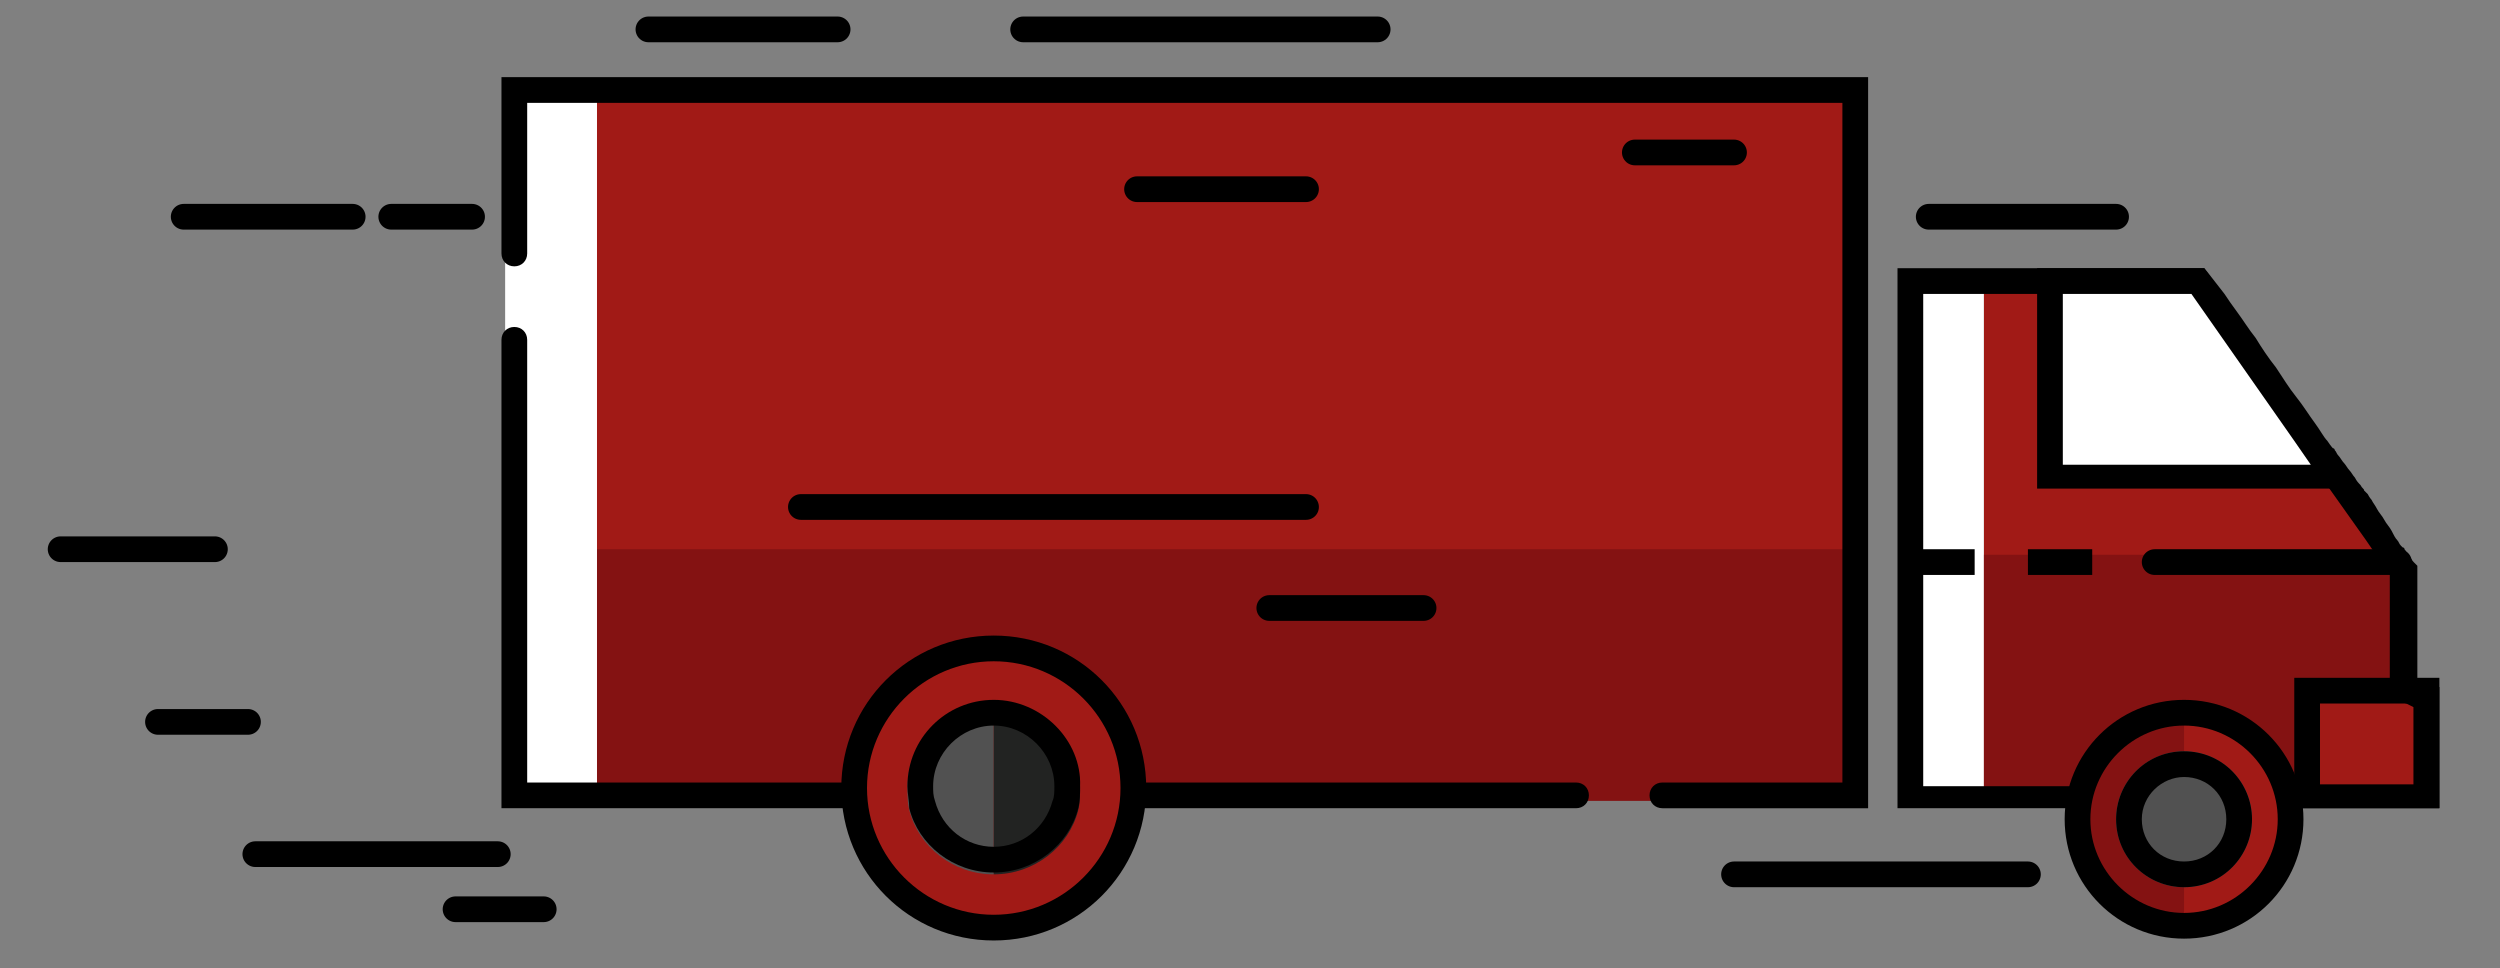 <?xml version="1.0" encoding="utf-8"?>
<!-- Generator: Adobe Illustrator 21.1.0, SVG Export Plug-In . SVG Version: 6.00 Build 0)  -->
<svg version="1.1" id="Слой_1" xmlns="http://www.w3.org/2000/svg" xmlns:xlink="http://www.w3.org/1999/xlink" x="0px" y="0px"
	 viewBox="0 0 136.1 52.7" style="enable-background:new 0 0 136.1 52.7;" xml:space="preserve">
<rect x="0" y="0" width="136.1" height="52.7" fill="#808080" stroke="none"/>
<style type="text/css">
	.st0{fill:#A11A16;}
	.st1{fill:#841212;}
	.st2{fill:#FFFFFF;}
	.st3{fill:#515151;}
	.st4{fill:#222322;}
	.st5{fill:none;stroke:#000000;stroke-width:1.4;stroke-linecap:round;stroke-miterlimit:10;stroke-dasharray:84.026,4.668;}
	.st6{fill:none;stroke:#000000;stroke-width:1.4;stroke-miterlimit:10;}
</style>
<rect x="31.2" y="4.6" class="st0" width="70" height="25.7"/>
<polygon class="st0" points="129.8,28.5 129.8,31.2 108,31.2 108,15.7 115.4,15.7 115.4,25.4 127.6,25.4 "/>
<rect x="103.7" y="30.2" class="st1" width="26.9" height="13.3"/>
<rect x="125.2" y="37.3" class="st0" width="7" height="6.3"/>
<g>
	<rect x="103.5" y="15" class="st2" width="4.5" height="28.2"/>
</g>
<rect x="30.9" y="29.9" class="st1" width="70.5" height="13.7"/>
<rect x="27.5" y="5" class="st2" width="5" height="38.3"/>
<g>
	<path d="M28,17.8c-0.4,0-0.7,0.3-0.7,0.7V44h1.4l0,0l0,0l0,0l0,0c7.8,0,45.1,0,45.1,0H83h2.8c0.4,0,0.7-0.3,0.7-0.7
		s-0.3-0.7-0.7-0.7H83h-9.2H28.7V18.5C28.7,18.1,28.4,17.8,28,17.8L28,17.8z M101.7,4.2H27.3v1.4l0,0c0,2.7,0,8.2,0,8.2
		c0,0.4,0.3,0.7,0.7,0.7s0.7-0.3,0.7-0.7V5.6h71.6v37h-9.8c-0.4,0-0.7,0.3-0.7,0.7s0.3,0.7,0.7,0.7h11.2V4.2L101.7,4.2z"/>
</g>
<g>
	<path d="M120,14.6h-16.7V16l0,0c0,5.9,0,28,0,28h1.4l0,0l0,0l0,0l0,0c5.9,0,28.1,0,28.1,0v-6.6l0,0l0,0l0,0l0,0l0,0l0,0l0,0l0,0
		l0,0l0,0l0,0l0,0l0,0h-0.1l0,0h-0.1l0,0l0,0l0,0h-0.1l0,0l-0.2-0.1l0,0h-0.1l0,0l0,0l0,0h-0.1l0,0l-0.1-0.1l0,0h-0.1l0,0h-0.1l0,0
		h-0.1l0,0l0,0l0,0h-0.1l0,0l0,0l0,0l0,0l0,0l0,0l0,0l0,0v-6.1l0,0l0,0l0,0l0,0l0,0l0,0l0,0l0,0l0,0l0,0l0,0l0,0l0,0l0,0l0,0l0,0
		l0,0l0,0l0,0l0,0l0,0l0,0l0,0l0,0l0,0l0,0l0,0l0,0l0,0l0,0l0,0l0,0l0,0l0,0l0,0l0,0l0,0l0,0l0,0l0,0l0,0l0,0l0,0l0,0l0,0l0,0l0,0
		l0,0l0,0l0,0l0,0l0,0l0,0l0,0l0,0l0,0l0,0l0,0c0,0,0,0,0-0.1l0,0l0,0l0,0l0,0l0,0l0,0l0,0l0,0l0,0l0,0l0,0l0,0l0,0l0,0l0,0l0,0l0,0
		l0,0l0,0l0,0l0,0l0,0l0,0l0,0l0,0l0,0l0,0l0,0l0,0c0,0,0,0,0-0.1l0,0l0,0l0,0c0,0,0,0,0-0.1l0,0l0,0l0,0l0,0l0,0l0,0l0,0l0,0l0,0
		l0,0l0,0l0,0l0,0l0,0l0,0l0,0l0,0l0,0l0,0l0,0l0,0l0,0l0,0l0,0l0,0l0,0l0,0l0,0l0,0l0,0l0,0l0,0l0,0l0,0l0,0l0,0l0,0l0,0l0,0l0,0
		l0,0l0,0l0,0l0,0l0,0l0,0l0,0l0,0l0,0l0,0l0,0l0,0l0,0l0,0l0,0l0,0l0,0l0,0l0,0l-0.1-0.1l0,0l0,0l0,0l0,0l0,0l0,0l0,0l0,0l0,0l0,0
		l0,0l0,0l0,0l0,0l0,0l0,0l0,0l0,0l0,0l0,0l0,0l0,0l0,0l0,0l0,0l0,0l0,0l0,0l0,0l0,0l0,0l0,0l0,0l0,0l0,0l0,0l0,0l0,0l0,0l0,0l0,0
		l0,0l0,0l0,0l0,0l0,0l0,0l0,0l0,0l0,0l0,0l0,0l0,0l0,0l0,0l0,0l0,0l0,0l0,0l0,0l0,0l0,0l0,0l0,0l0,0l0,0l0,0l0,0l0,0l-0.1-0.1l0,0
		c-0.1-0.1-0.2-0.3-0.3-0.4l0,0c-0.1-0.1-0.1-0.2-0.2-0.3l0,0c0-0.1-0.1-0.1-0.1-0.1l0,0l0,0c0,0,0,0-0.1-0.1l0,0
		c-0.1-0.1-0.1-0.2-0.2-0.3l0,0c-0.1-0.1-0.2-0.3-0.3-0.5l0,0c-0.1-0.2-0.3-0.4-0.4-0.6l0,0c-0.1-0.2-0.3-0.4-0.4-0.6l0,0
		c-0.1-0.2-0.2-0.3-0.3-0.5l0,0c-0.1-0.1-0.2-0.3-0.2-0.3l0,0c-0.1-0.1-0.1-0.1-0.1-0.1l0,0l0,0l0,0l0,0l0,0l0,0l0,0l0,0l0,0l0,0
		l0,0l0,0l0,0l0,0l0,0l0,0l0,0l0,0l0,0c0,0,0,0-0.1-0.1l0,0c0-0.1-0.1-0.1-0.2-0.3l0,0c-0.1-0.1-0.2-0.2-0.3-0.4l0,0
		c-0.1-0.1-0.2-0.3-0.3-0.4l0,0c-0.1-0.1-0.2-0.3-0.3-0.4l0,0c-0.1-0.1-0.2-0.3-0.3-0.4l0,0c-0.1-0.1-0.1-0.2-0.2-0.3l0,0
		c0-0.1-0.1-0.1-0.1-0.1l0,0l0,0c0,0-0.1-0.1-0.3-0.4l0,0c-0.2-0.2-0.4-0.6-0.7-1l0,0c-0.3-0.4-0.6-0.9-1-1.4l0,0
		c-0.4-0.5-0.7-1-1.1-1.6l0,0c-0.4-0.5-0.8-1.1-1.1-1.6l0,0c-0.4-0.5-0.7-1-1-1.4l0,0c-0.3-0.4-0.5-0.7-0.7-1l0,0
		C120.1,14.7,120,14.6,120,14.6L120,14.6L120,14.6z M104.7,16h14.6l5.6,8l1.6,2.2l0.1,0.1l2.2,3.1l1.3,1.9V37v1l0.9,0.3l0.4,0.2v4.3
		h-26.7L104.7,16L104.7,16z"/>
</g>
<g>
	<g>
		<circle class="st0" cx="54.1" cy="42.9" r="7.8"/>
		<path class="st0" d="M54.1,50.7c-4.3,0-7.8-3.5-7.8-7.8s3.5-7.8,7.8-7.8V50.7z"/>
	</g>
</g>
<g>
	<circle class="st0" cx="118.9" cy="44.6" r="5.7"/>
	<path class="st1" d="M118.9,50.4c-3.2,0-5.7-2.6-5.7-5.7s2.6-5.7,5.7-5.7V50.4z"/>
</g>
<path class="st3" d="M54.1,47.6c-2.2,0-4.1-1.5-4.6-3.5c-0.1-0.4-0.1-0.8-0.1-1.2c0-2.6,2.1-4.7,4.7-4.7
	C54.1,38.2,54.1,47.6,54.1,47.6z"/>
<path class="st4" d="M54.1,47.6c2.2,0,4.1-1.5,4.6-3.5c0.1-0.4,0.1-0.8,0.1-1.2c0-2.6-2.1-4.7-4.7-4.7
	C54.1,38.2,54.1,47.6,54.1,47.6z"/>
<g>
	<path d="M54.1,39.5c1.8,0,3.3,1.5,3.3,3.3c0,0.3,0,0.6-0.1,0.8c-0.4,1.5-1.7,2.5-3.2,2.5s-2.8-1-3.2-2.5c-0.1-0.3-0.1-0.5-0.1-0.8
		C50.8,41,52.3,39.5,54.1,39.5 M54.1,38.1c-2.6,0-4.7,2.1-4.7,4.7c0,0.4,0.1,0.8,0.1,1.2c0.5,2,2.4,3.5,4.6,3.5
		c2.2,0,4.1-1.5,4.6-3.5c0.1-0.4,0.1-0.8,0.1-1.2C58.9,40.3,56.7,38.1,54.1,38.1L54.1,38.1z"/>
</g>
<g>
	<path d="M54.1,36c3.8,0,6.9,3.1,6.9,6.9s-3.1,6.9-6.9,6.9s-6.9-3.1-6.9-6.9S50.3,36,54.1,36 M54.1,34.6c-4.6,0-8.3,3.7-8.3,8.3
		s3.7,8.3,8.3,8.3s8.3-3.7,8.3-8.3C62.4,38.3,58.7,34.6,54.1,34.6L54.1,34.6z"/>
</g>
<circle class="st3" cx="118.9" cy="44.6" r="3.7"/>
<g>
	<path d="M118.9,42.3c1.3,0,2.3,1,2.3,2.3s-1,2.3-2.3,2.3s-2.3-1-2.3-2.3S117.7,42.3,118.9,42.3 M118.9,40.9c-2.1,0-3.7,1.7-3.7,3.7
		c0,2.1,1.7,3.7,3.7,3.7c2.1,0,3.7-1.7,3.7-3.7C122.6,42.6,121,40.9,118.9,40.9L118.9,40.9z"/>
</g>
<g>
	<path d="M118.9,39.5c2.8,0,5.1,2.3,5.1,5.1s-2.3,5.1-5.1,5.1s-5.1-2.3-5.1-5.1S116.1,39.5,118.9,39.5 M118.9,38.1
		c-3.6,0-6.5,2.9-6.5,6.5s2.9,6.5,6.5,6.5s6.5-2.9,6.5-6.5S122.5,38.1,118.9,38.1L118.9,38.1z"/>
</g>
<g>
	<line class="st5" x1="35.3" y1="1.6" x2="45.6" y2="1.6"/>
</g>
<line class="st5" x1="55.7" y1="1.6" x2="75" y2="1.6"/>
<line class="st5" x1="43.6" y1="27.6" x2="71.1" y2="27.6"/>
<line class="st5" x1="13.9" y1="46.5" x2="27.1" y2="46.5"/>
<line class="st5" x1="24.8" y1="49.5" x2="29.6" y2="49.5"/>
<line class="st5" x1="8.6" y1="39.3" x2="13.5" y2="39.3"/>
<line class="st5" x1="94.4" y1="47.6" x2="110.4" y2="47.6"/>
<line class="st5" x1="117.3" y1="30.6" x2="130.6" y2="30.6"/>
<line class="st6" x1="110.4" y1="30.6" x2="113.9" y2="30.6"/>
<line class="st6" x1="107.5" y1="30.6" x2="104.2" y2="30.6"/>
<line class="st5" x1="115.2" y1="11.8" x2="105" y2="11.8"/>
<line class="st5" x1="25.7" y1="11.8" x2="21.3" y2="11.8"/>
<line class="st5" x1="94.4" y1="8.3" x2="89" y2="8.3"/>
<line class="st5" x1="61.9" y1="10.3" x2="71.1" y2="10.3"/>
<line class="st5" x1="10" y1="11.8" x2="19.2" y2="11.8"/>
<line class="st5" x1="69.1" y1="33.1" x2="77.5" y2="33.1"/>
<line class="st5" x1="3.3" y1="29.9" x2="11.7" y2="29.9"/>
<g>
	<polygon class="st2" points="111.6,25.9 111.6,15.3 119.6,15.3 127,25.7 127,25.9 	"/>
	<path d="M119.3,16l5.6,8l0.9,1.3h-13.5V16H119.3 M120,14.6h-9.1v12h16.7v-1.2l-0.1-0.1l-1.6-2.2L120,14.6L120,14.6z"/>
</g>
<g>
	<path d="M131.4,38.3v4.4h-5.1v-4.4H131.4 M132.8,36.9h-7.9V44h7.9V36.9L132.8,36.9z"/>
</g>
</svg>
